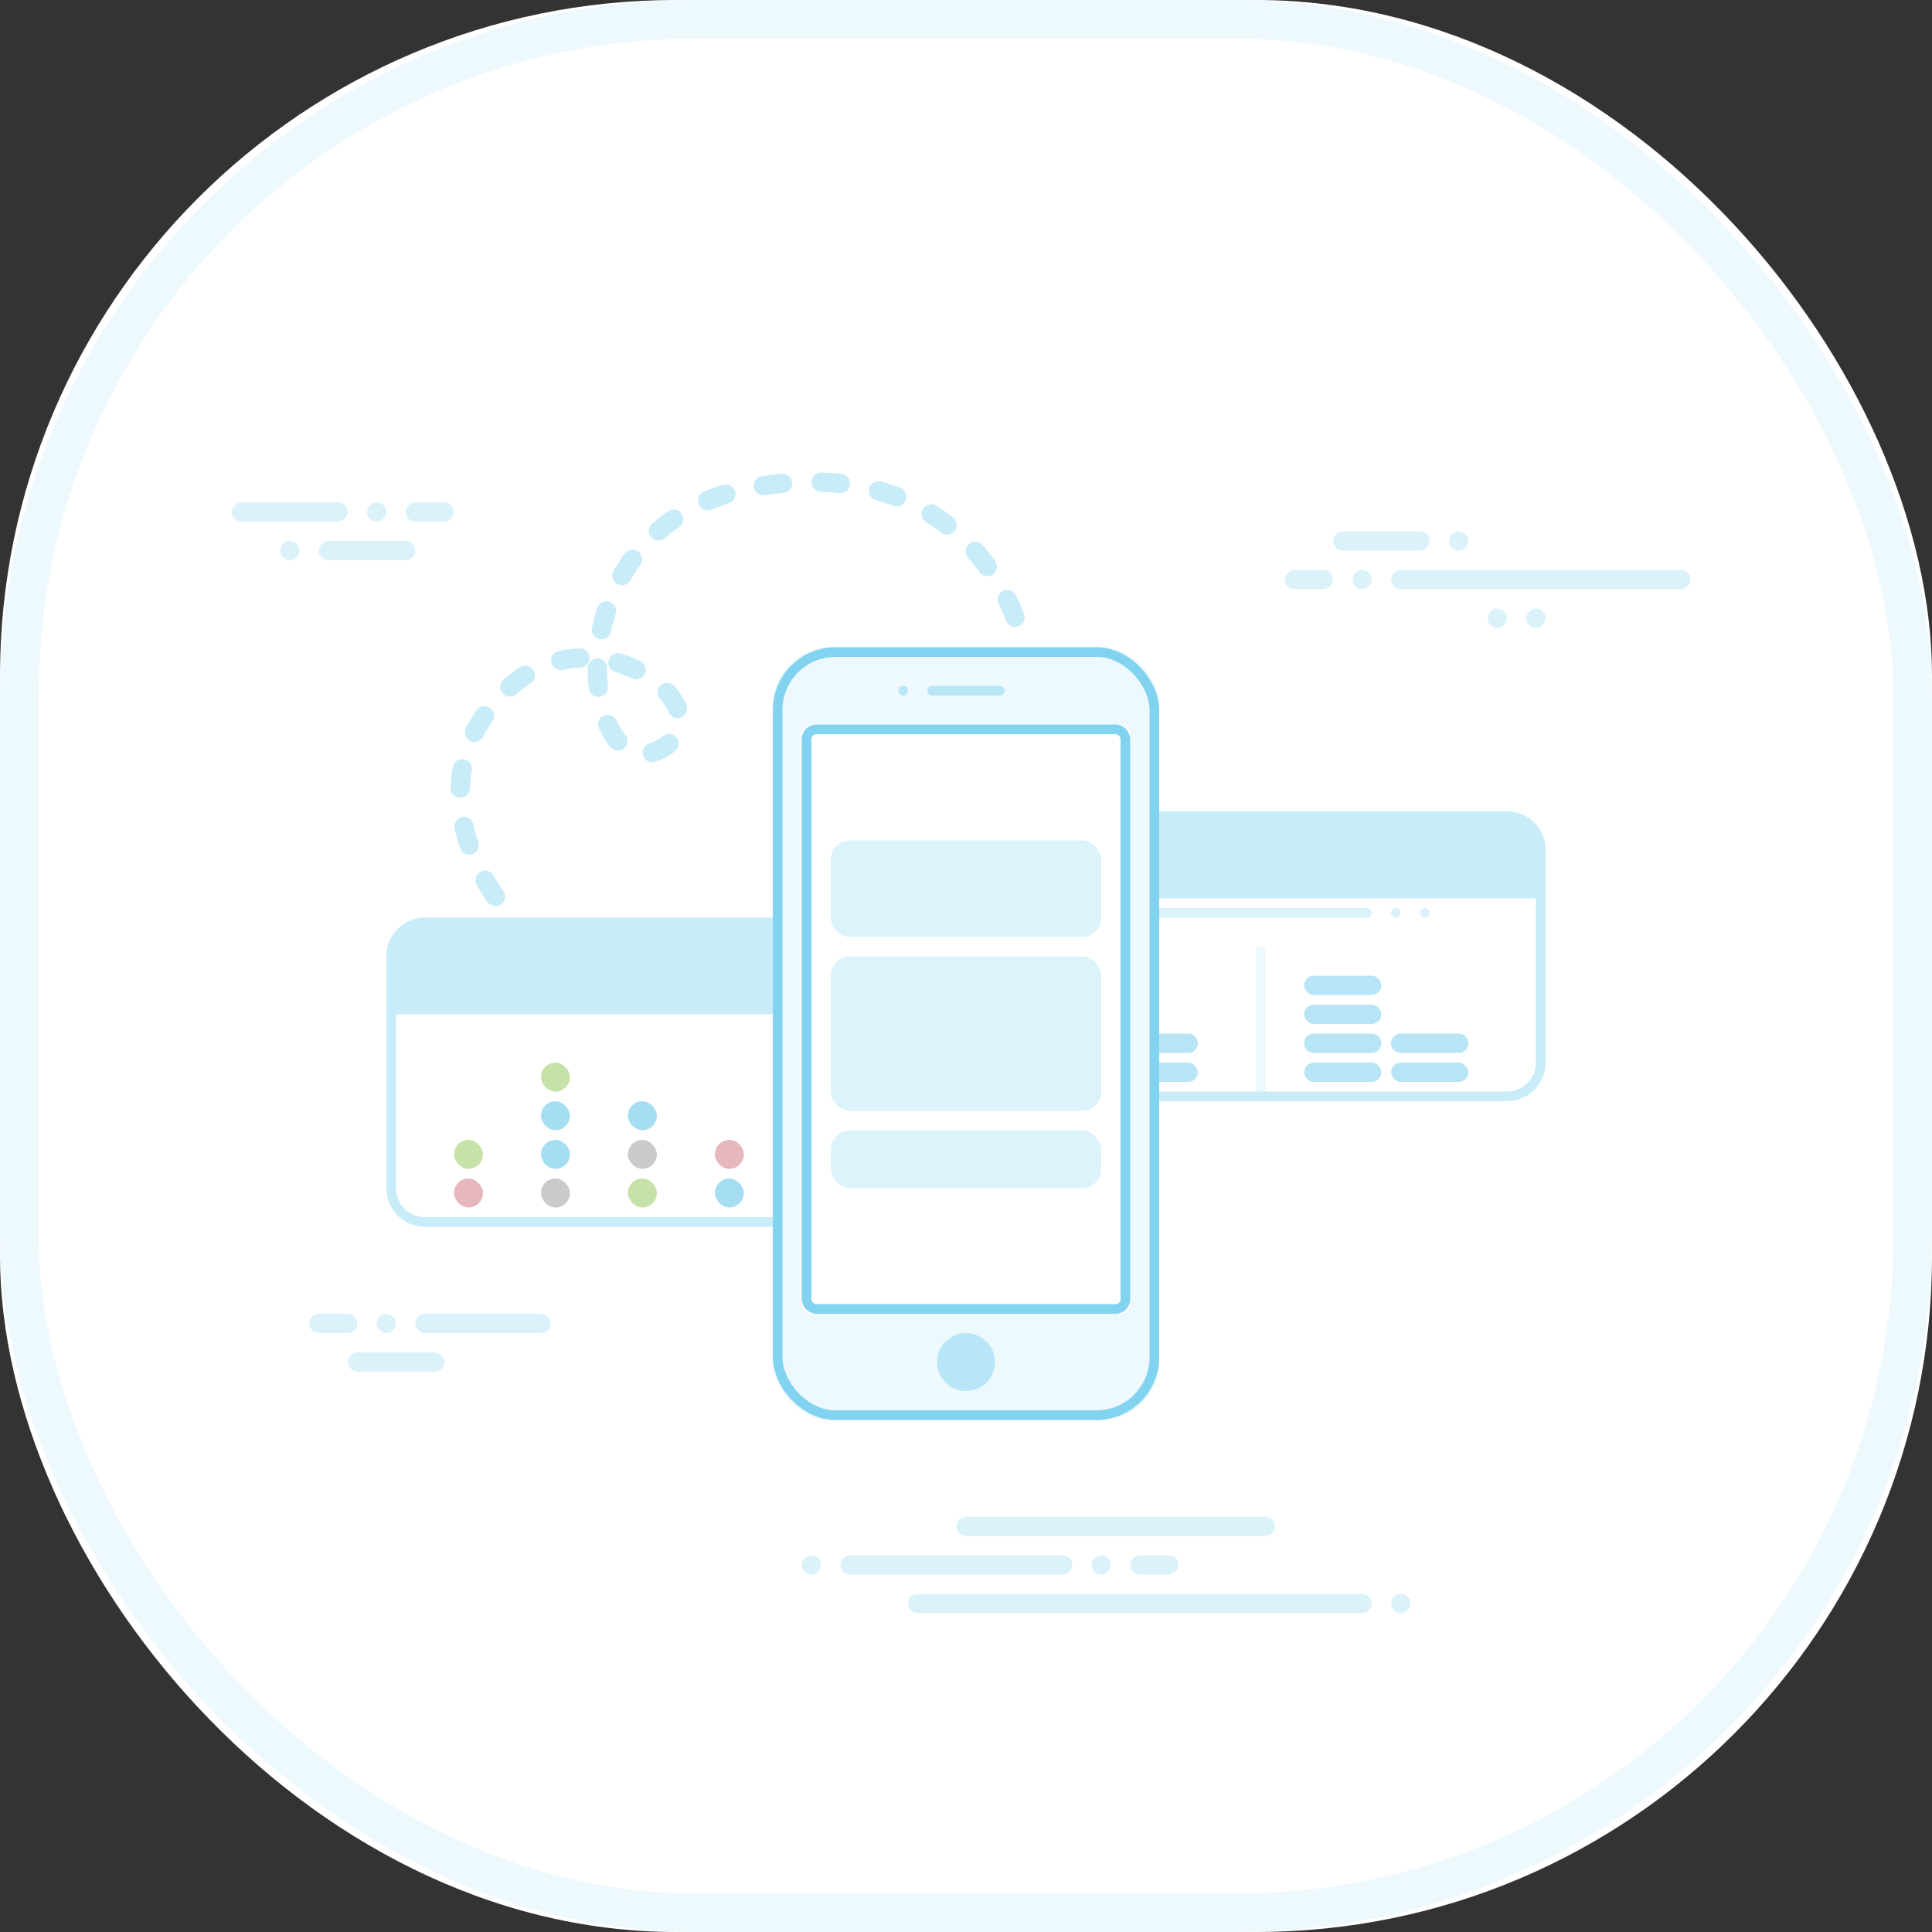 <svg xmlns="http://www.w3.org/2000/svg" xmlns:xlink="http://www.w3.org/1999/xlink" width="200" height="200" viewBox="0 0 200 200">
    <rect x="0" y="0" width="200" height="200" fill="#333333" stroke="none"/>
    <defs>
        <rect id="a" width="200" height="200" rx="70"/>
        <path id="b" d="M0 4c0-2.21 1.796-4 4.007-4h51.986A4 4 0 0 1 60 4v22c0 2.21-1.796 4-4.007 4H4.007A4 4 0 0 1 0 26V4z"/>
        <rect id="c" width="40" height="80" rx="6"/>
        <rect id="d" width="34" height="61" x="3" y="8" rx="1"/>
    </defs>
    <g fill="none" fill-rule="evenodd">
        <g>
            <use fill="#FFF" xlink:href="#a"/>
            <rect width="196" height="196" x="2" y="2" stroke="#EDF9FD" stroke-width="4" rx="70"/>
        </g>
        <path stroke="#C9ECF9" d="M40.5 99.004v23.992a3.498 3.498 0 0 0 3.496 3.504h54.008a3.5 3.5 0 0 0 3.496-3.504V99.004a3.498 3.498 0 0 0-3.496-3.504H43.996a3.5 3.5 0 0 0-3.496 3.504z"/>
        <g transform="translate(46.474 109.061)">
            <rect width="3" height="3" x=".526" y="12.939" fill="#E0A5AB" opacity=".8" rx="1.5"/>
            <rect width="3" height="3" x=".526" y="8.939" fill="#B8DB92" opacity=".8" rx="1.5"/>
            <rect width="3" height="3" x="9.526" y="12.939" fill="#BDBDBD" opacity=".8" rx="1.5"/>
            <rect width="3" height="3" x="9.526" y="8.939" fill="#4CBFE9" opacity=".5" rx="1.5"/>
            <rect width="3" height="3" x="9.526" y="4.939" fill="#4CBFE9" opacity=".5" rx="1.5"/>
            <rect width="3" height="3" x="9.526" y=".939" fill="#B8DB92" opacity=".8" rx="1.5"/>
            <rect width="3" height="3" x="18.526" y="12.939" fill="#B8DB92" opacity=".8" rx="1.5"/>
            <rect width="3" height="3" x="18.526" y="8.939" fill="#BDBDBD" opacity=".8" rx="1.5"/>
            <rect width="3" height="3" x="18.526" y="4.939" fill="#4CBFE9" opacity=".5" rx="1.5"/>
            <rect width="3" height="3" x="27.526" y="12.939" fill="#4CBFE9" opacity=".5" rx="1.5"/>
            <rect width="3" height="3" x="27.526" y="8.939" fill="#E0A5AB" opacity=".8" rx="1.5"/>
            <rect width="3" height="3" x="36.526" y="12.939" fill="#4CBFE9" opacity=".5" rx="1.5"/>
            <rect width="3" height="3" x="36.526" y="8.939" fill="#4CBFE9" opacity=".5" rx="1.5"/>
            <rect width="3" height="3" x="36.526" y="4.939" fill="#B8DB92" opacity=".8" rx="1.5"/>
            <rect width="3" height="3" x="36.526" y=".939" fill="#BDBDBD" opacity=".8" rx="1.5"/>
            <rect width="3" height="3" x="45.526" y="12.939" fill="#E0A5AB" opacity=".8" rx="1.5"/>
        </g>
        <path fill="#C9ECF9" d="M40 99.01A4.006 4.006 0 0 1 44.002 95h52.996A4.001 4.001 0 0 1 101 99.01V105H40v-5.99z"/>
        <g transform="translate(100 84)">
            <use fill="#FFF" xlink:href="#b"/>
            <path stroke="#C9ECF9" d="M.5 4v22a3.5 3.5 0 0 0 3.507 3.5h51.986A3.504 3.504 0 0 0 59.5 26V4A3.5 3.5 0 0 0 55.993.5H4.007A3.504 3.504 0 0 0 .5 4z"/>
        </g>
        <path fill="#4CBFE9" d="M130 98h1v15h-1z" opacity=".1"/>
        <g fill="#4CBFE9" opacity=".4" transform="translate(105.277 100.466)">
            <rect width="8" height="2" x="29.723" y="9.534" rx="1"/>
            <path d="M29.723 7.534c0-.553.453-1 .997-1h6.006c.55 0 .997.443.997 1 0 .552-.453 1-.997 1H30.72a.996.996 0 0 1-.997-1z"/>
            <rect width="8" height="2" x="29.723" y="3.534" rx="1"/>
            <rect width="8" height="2" x="29.723" y=".534" rx="1"/>
            <rect width="8" height="2" x="38.723" y="9.534" rx="1"/>
            <path d="M38.723 7.534c0-.553.453-1 .997-1h6.006c.55 0 .997.443.997 1 0 .552-.453 1-.997 1H39.72a.996.996 0 0 1-.997-1z"/>
            <rect width="8" height="2" x=".723" y="9.534" rx="1"/>
            <path d="M.723 7.534c0-.553.453-1 .997-1h6.006c.55 0 .997.443.997 1 0 .552-.453 1-.997 1H1.72a.996.996 0 0 1-.997-1z"/>
            <rect width="8" height="2" x=".723" y="3.534" rx="1"/>
            <rect width="8" height="2" x=".723" y=".534" rx="1"/>
            <rect width="8" height="2" x="10.723" y="9.534" rx="1"/>
            <path d="M10.723 7.534c0-.553.453-1 .997-1h6.006c.55 0 .997.443.997 1 0 .552-.453 1-.997 1H11.72a.996.996 0 0 1-.997-1z"/>
        </g>
        <g fill="#4CBFE9" opacity=".2">
            <path d="M147 94.5c0-.276.232-.5.5-.5.276 0 .5.232.5.5 0 .276-.232.5-.5.5a.505.505 0 0 1-.5-.5zM144 94.5c0-.276.232-.5.5-.5.276 0 .5.232.5.5 0 .276-.232.5-.5.5a.505.505 0 0 1-.5-.5zM117 94.5c0-.276.216-.5.5-.5h24c.276 0 .5.232.5.5 0 .276-.216.5-.5.5h-24a.505.505 0 0 1-.5-.5zM114 94.5c0-.276.232-.5.5-.5.276 0 .5.232.5.5 0 .276-.232.5-.5.5a.505.505 0 0 1-.5-.5zM102 94.5c0-.276.228-.5.51-.5h8.98a.51.51 0 0 1 .51.5c0 .276-.228.5-.51.5h-8.98a.51.51 0 0 1-.51-.5z"/>
        </g>
        <path fill="#C9ECF9" d="M100 88c0-2.21 1.796-4 4.007-4h51.986c2.213 0 4.007 1.8 4.007 4v5h-60v-5z"/>
        <path stroke="#C9ECF9" stroke-dasharray="2,4" stroke-linecap="round" stroke-linejoin="round" stroke-width="2" d="M51.29 92.804s-8.69-11.295.733-20.975c9.424-9.68 24.148 2.14 16.025 5.883-8.124 3.744-11.534-23.921 10.607-27.38 22.14-3.457 26.846 14.846 26.846 14.846"/>
        <g transform="translate(80 67)">
            <use fill="#EDF9FD" xlink:href="#c"/>
            <rect width="39" height="79" x=".5" y=".5" stroke="#82D3F0" rx="6"/>
            <rect width="8" height="1" x="16" y="4" fill="#B8E6F7" rx=".5"/>
            <path fill="#B8E6F7" d="M13 4.5c0-.276.232-.5.5-.5.276 0 .5.232.5.5 0 .276-.232.5-.5.5a.505.505 0 0 1-.5-.5z"/>
            <circle cx="20" cy="74" r="3" fill="#B8E6F7"/>
            <use fill="#FFF" xlink:href="#d"/>
            <rect width="33" height="60" x="3.5" y="8.5" stroke="#82D3F0" rx="1"/>
            <rect width="28" height="10" x="6" y="20" fill="#DCF3FB" rx="2"/>
            <rect width="28" height="6" x="6" y="50" fill="#DCF3FB" rx="2"/>
            <rect width="28" height="16" x="6" y="32" fill="#DCF3FB" rx="2"/>
        </g>
        <g fill="#4CBFE9" opacity=".2" transform="matrix(-1 0 0 1 146 157)">
            <rect width="24" height="2" x="35" y="4" rx="1"/>
            <rect width="2" height="2" x="31" y="4" rx="1"/>
            <rect width="5" height="2" x="24" y="4" rx="1"/>
            <rect width="33" height="2" x="14" rx="1"/>
            <rect width="2" height="2" x="61" y="4" rx="1"/>
            <path d="M0 9c0-.552.444-1 1-1 .552 0 1 .444 1 1 0 .552-.444 1-1 1-.552 0-1-.444-1-1zM4 9c0-.552.445-1 1.003-1h45.994A.999.999 0 0 1 52 9c0 .552-.445 1-1.003 1H5.003A.999.999 0 0 1 4 9z"/>
        </g>
        <g fill="#4CBFE9" opacity=".2" transform="matrix(1 0 0 -1 24 58)">
            <rect width="12" height="2" y="4" rx="1"/>
            <rect width="2" height="2" x="14" y="4" rx="1"/>
            <rect width="5" height="2" x="18" y="4" rx="1"/>
            <rect width="10" height="2" x="9" rx="1"/>
            <rect width="2" height="2" x="5" rx="1"/>
        </g>
        <g fill="#4CBFE9" opacity=".2" transform="matrix(-1 0 0 1 175 55)">
            <rect width="31" height="2" y="4" rx="1"/>
            <rect width="2" height="2" x="33" y="4" rx="1"/>
            <rect width="5" height="2" x="37" y="4" rx="1"/>
            <rect width="10" height="2" x="27" rx="1"/>
            <rect width="2" height="2" x="23" rx="1"/>
            <rect width="2" height="2" x="19" y="8" rx="1"/>
            <rect width="2" height="2" x="15" y="8" rx="1"/>
        </g>
        <g fill="#4CBFE9" opacity=".2" transform="rotate(180 28.5 71)">
            <rect width="14" height="2" y="4" rx="1"/>
            <rect width="2" height="2" x="16" y="4" rx="1"/>
            <rect width="5" height="2" x="20" y="4" rx="1"/>
            <rect width="10" height="2" x="11" rx="1"/>
        </g>
    </g>
</svg>
